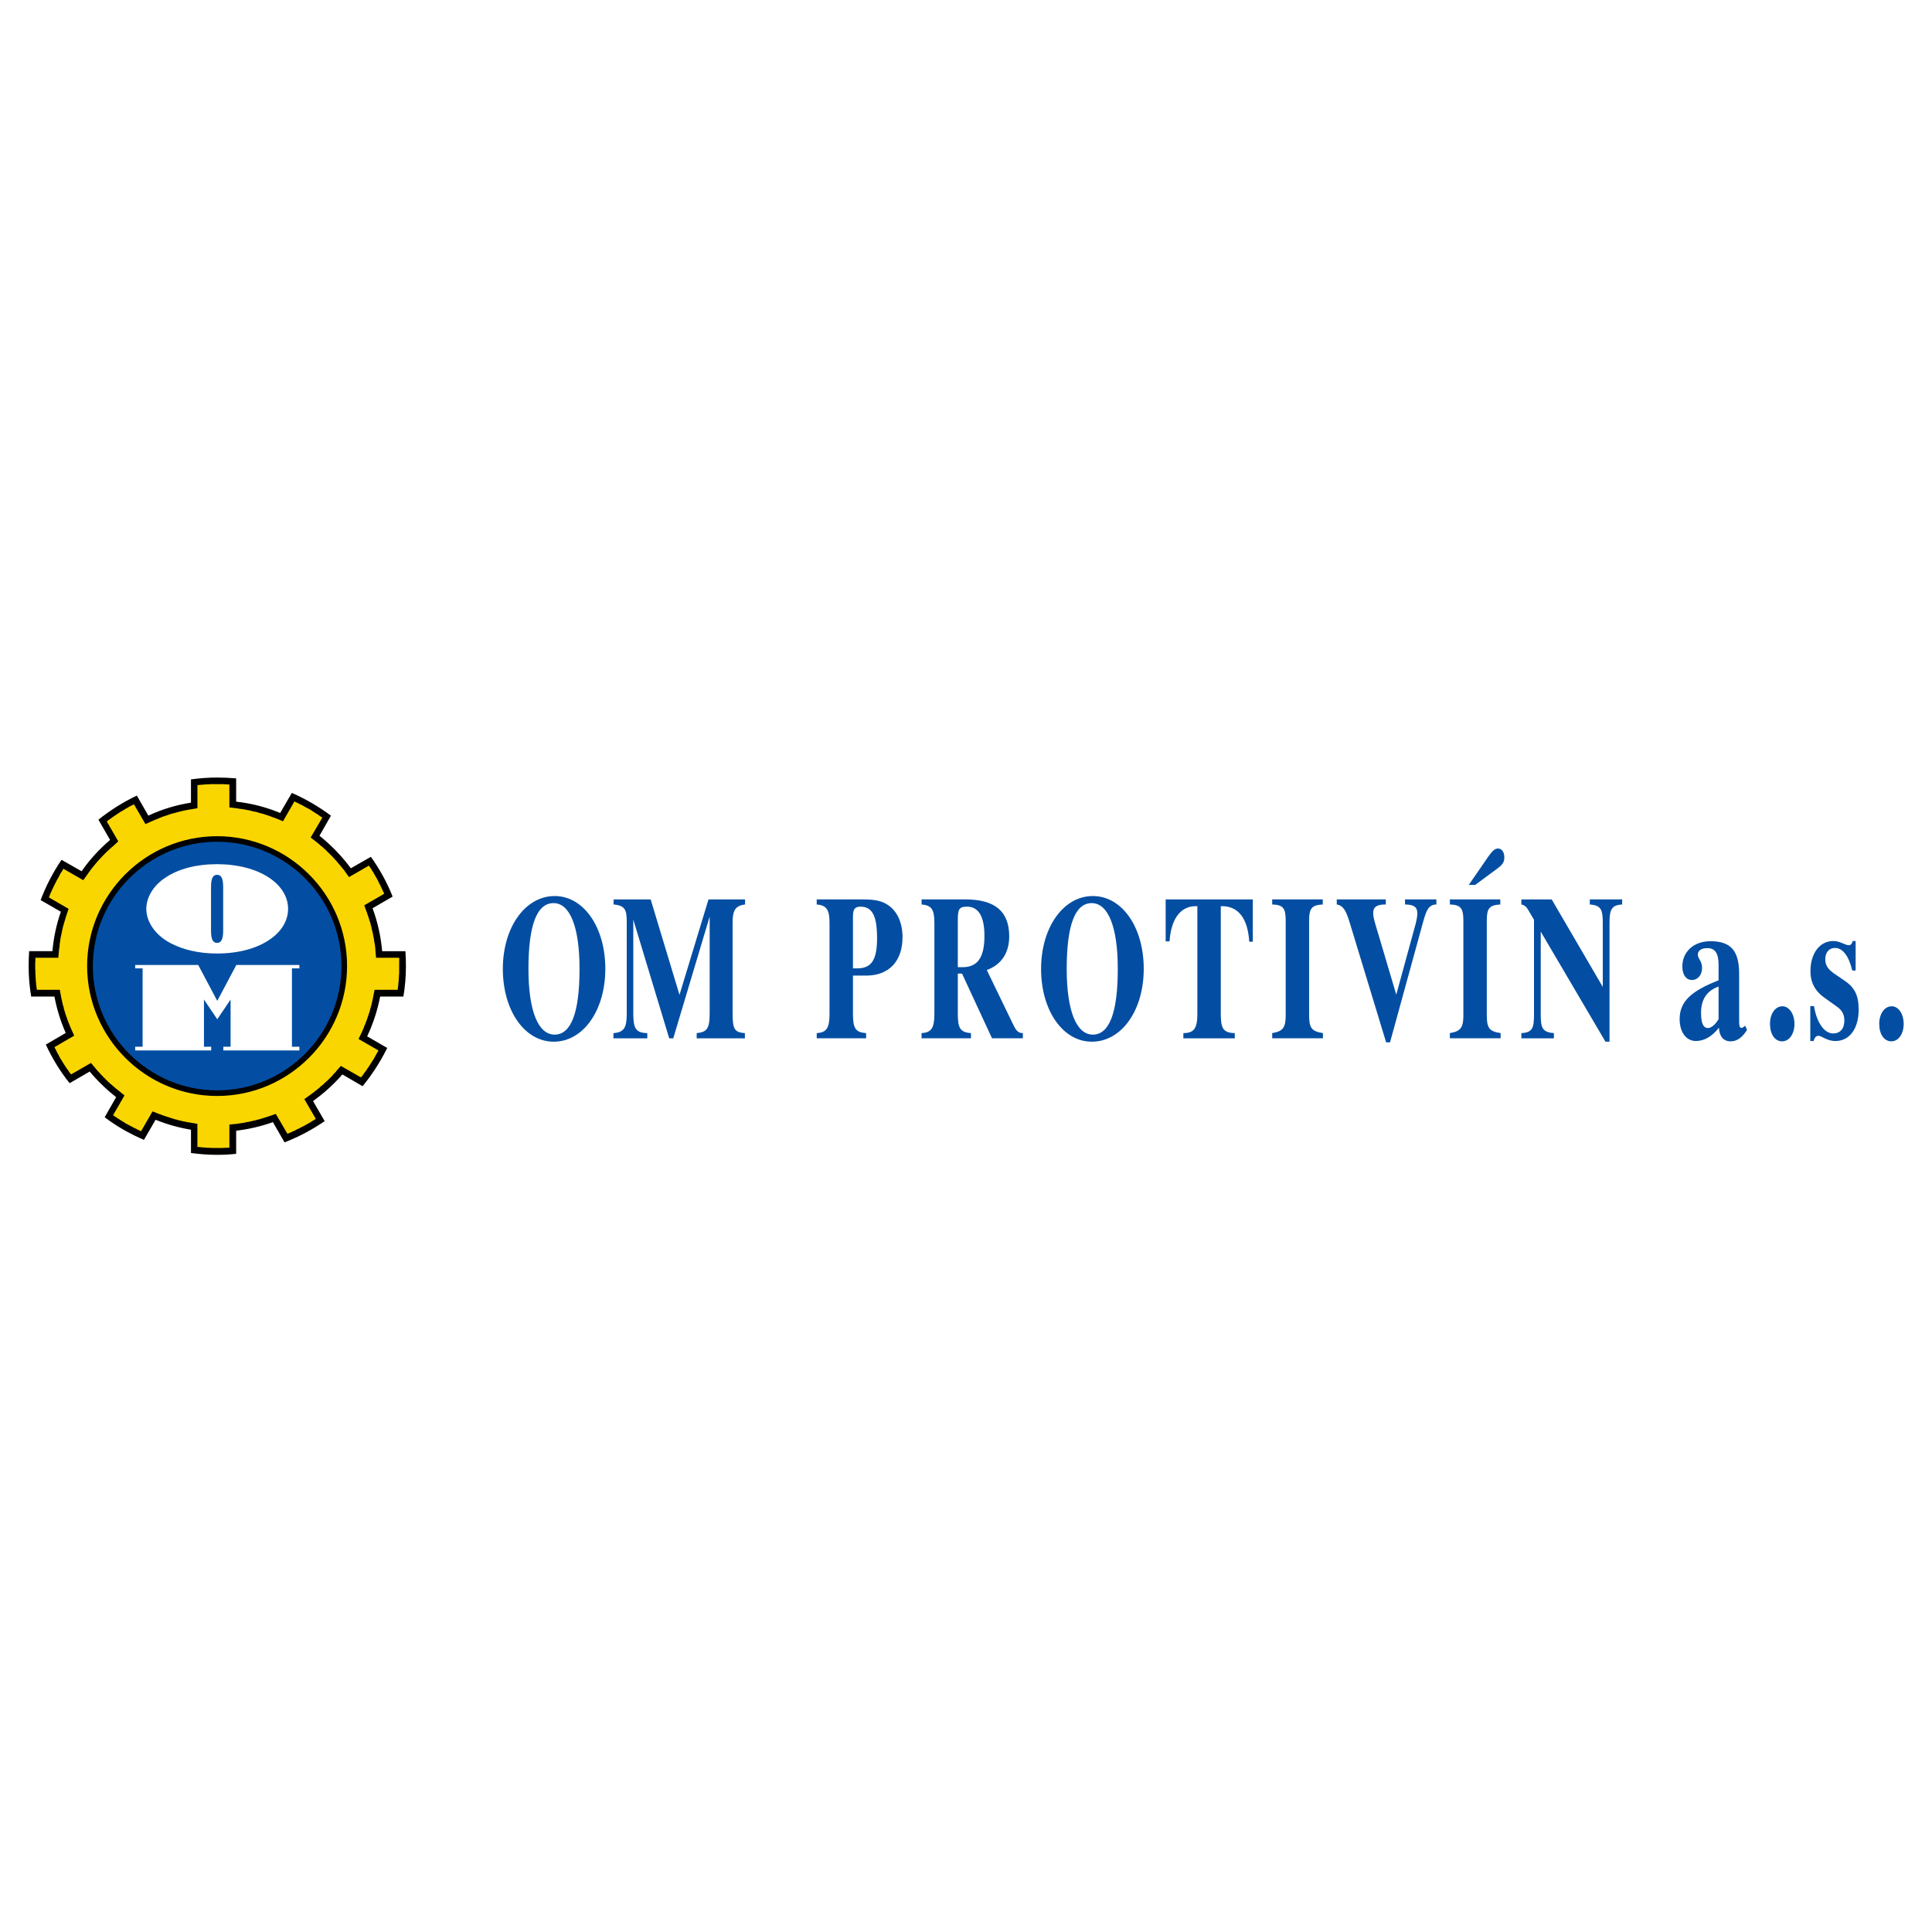 <?xml version="1.0" encoding="utf-8"?>
<!-- Generator: Adobe Illustrator 13.0.0, SVG Export Plug-In . SVG Version: 6.00 Build 14948)  -->
<!DOCTYPE svg PUBLIC "-//W3C//DTD SVG 1.0//EN" "http://www.w3.org/TR/2001/REC-SVG-20010904/DTD/svg10.dtd">
<svg version="1.0" id="Layer_1" xmlns="http://www.w3.org/2000/svg" xmlns:xlink="http://www.w3.org/1999/xlink" x="0px" y="0px"
	 width="192.756px" height="192.756px" viewBox="0 0 192.756 192.756" enable-background="new 0 0 192.756 192.756"
	 xml:space="preserve">
<g>
	<polygon fill-rule="evenodd" clip-rule="evenodd" fill="#FFFFFF" points="0,0 192.756,0 192.756,192.756 0,192.756 0,0 	"/>
	<path fill-rule="evenodd" clip-rule="evenodd" d="M23.561,79.98v-2.321c-0.622-0.051-1.261-0.084-1.884-0.084
		c-0.892,0-1.766,0.067-2.624,0.185v2.321c-1.497,0.236-2.927,0.673-4.255,1.295l-1.144-2.001c-1.379,0.656-2.657,1.463-3.834,2.405
		l1.161,2.019c-1.077,0.925-2.036,1.968-2.842,3.128l-2.001-1.144c-0.841,1.245-1.547,2.59-2.085,4.02l2.018,1.161
		c-0.438,1.261-0.724,2.573-0.841,3.936H2.908c-0.033,0.488-0.05,0.976-0.05,1.48c0,1.043,0.084,2.052,0.252,3.044h2.321
		c0.235,1.262,0.622,2.489,1.126,3.633l-1.984,1.161c0.639,1.379,1.43,2.674,2.372,3.851l2.001-1.16
		c0.791,0.941,1.682,1.8,2.641,2.557l-1.144,2.001c1.194,0.908,2.523,1.665,3.919,2.254l1.16-2.001
		c1.127,0.454,2.304,0.79,3.532,0.992v2.32c0.857,0.118,1.732,0.186,2.624,0.186c0.623,0,1.262-0.034,1.884-0.101v-2.305
		c1.261-0.151,2.489-0.438,3.667-0.857l1.16,2.018c1.43-0.555,2.758-1.261,4.003-2.119l-1.161-2.001
		c1.077-0.773,2.069-1.665,2.927-2.657l2.018,1.177c0.958-1.177,1.783-2.455,2.456-3.817l-2.001-1.16
		c0.588-1.245,1.026-2.573,1.295-3.97h2.321c0.168-0.992,0.252-2.001,0.252-3.044c0-0.504-0.017-0.992-0.05-1.48h-2.321
		c-0.134-1.497-0.454-2.926-0.958-4.289l2.001-1.16c-0.555-1.413-1.295-2.742-2.169-3.969l-2.001,1.144
		c-0.892-1.21-1.951-2.304-3.128-3.246l1.144-2.001c-1.194-0.892-2.506-1.665-3.902-2.271l-1.16,2.001
		C26.571,80.535,25.091,80.148,23.561,79.98L23.561,79.98z"/>
	<path fill-rule="evenodd" clip-rule="evenodd" fill="#FAD600" d="M5.952,94.225v0.118L5.935,94.46l-0.017,0.118l-0.017,0.118
		l-0.017,0.134l-0.067,0.723H3.53v0.017v0.084v0.084v0.101v0.084l-0.017,0.084v0.101v0.084v0.101v0.084v0.084v0.101v0.101v0.084
		l0.017,0.101v0.084v0.1v0.085v0.101l0.017,0.084v0.101v0.085l0.017,0.101v0.084v0.102l0.017,0.083v0.085l0.017,0.101v0.084
		l0.017,0.102v0.083l0.017,0.102l0.017,0.084v0.084l0.017,0.101l0.017,0.067h2.287l0.118,0.656l0.017,0.118l0.034,0.117l0.017,0.101
		l0.034,0.118l0.017,0.118l0.034,0.101l0.017,0.117l0.034,0.118l0.034,0.101l0.033,0.118l0.017,0.117l0.033,0.102l0.034,0.117
		l0.034,0.102l0.033,0.117l0.034,0.102l0.034,0.117l0.034,0.101l0.05,0.102l0.034,0.117l0.034,0.102l0.034,0.117l0.05,0.102
		l0.034,0.101l0.051,0.101l0.034,0.118l0.05,0.101l0.033,0.101l0.051,0.102l0.05,0.117l0.286,0.64l-1.968,1.144l0.034,0.084
		l0.067,0.118l0.067,0.117l0.05,0.118l0.068,0.134l0.067,0.118l0.067,0.118l0.067,0.117l0.05,0.118l0.067,0.117l0.084,0.118
		l0.067,0.117l0.067,0.118l0.084,0.117l0.067,0.118l0.068,0.101l0.083,0.118l0.068,0.117l0.083,0.118l0.084,0.101l0.067,0.118
		l0.084,0.117l0.084,0.102l0.067,0.084l1.984-1.144l0.438,0.521l0.067,0.084l0.067,0.084l0.084,0.084l0.067,0.084l0.067,0.067
		l0.084,0.084l0.067,0.084l0.084,0.084l0.067,0.084l0.084,0.067l0.067,0.084l0.084,0.084l0.084,0.067l0.067,0.084l0.084,0.085
		l0.084,0.066l0.067,0.085l0.084,0.066l0.084,0.085l0.084,0.066l0.084,0.067l0.084,0.084l0.084,0.067l0.084,0.067l0.084,0.084
		l0.084,0.067l0.084,0.067l0.084,0.067l0.084,0.067l0.084,0.067l0.538,0.438l-1.144,1.984l0.084,0.05l0.118,0.067l0.101,0.084
		l0.118,0.067l0.118,0.084l0.118,0.067l0.118,0.084l0.118,0.067l0.101,0.067l0.118,0.067l0.118,0.084l0.118,0.067l0.135,0.067
		l0.118,0.067l0.118,0.067l0.118,0.05l0.118,0.067l0.118,0.067l0.135,0.067l0.118,0.051l0.118,0.067l0.134,0.067l0.118,0.05
		l0.101,0.051l1.144-1.984l0.623,0.252l0.118,0.033l0.101,0.034l0.101,0.051l0.101,0.033l0.101,0.033l0.101,0.034l0.101,0.033
		l0.101,0.034l0.101,0.033l0.118,0.034l0.101,0.033l0.101,0.034l0.101,0.033l0.118,0.033l0.101,0.034l0.101,0.033l0.118,0.018
		l0.101,0.033l0.101,0.033l0.118,0.018l0.101,0.033l0.101,0.017l0.118,0.034l0.101,0.017l0.118,0.017l0.101,0.034l0.117,0.017
		l0.101,0.017l0.118,0.017l0.101,0.018l0.673,0.117v2.304h0.05h0.084l0.084,0.018h0.067l0.084,0.017h0.084l0.084,0.017h0.067h0.084
		l0.084,0.018h0.067h0.084l0.084,0.017h0.084h0.067h0.084h0.084l0.084,0.017h0.084h0.067h0.084h0.084h0.083h0.084h0.067h0.118h0.118
		h0.118h0.118h0.118l0.101-0.017h0.118h0.118l0.118-0.017h0.101h0.084v-2.305l0.707-0.067l0.118-0.017l0.118-0.017l0.101-0.018
		l0.118-0.017l0.118-0.017l0.101-0.017l0.117-0.017l0.118-0.034l0.101-0.017l0.118-0.017l0.117-0.018l0.101-0.033l0.118-0.017
		l0.101-0.034l0.118-0.017l0.101-0.033l0.118-0.018l0.101-0.033l0.118-0.033l0.101-0.018l0.118-0.033l0.101-0.034l0.118-0.033
		l0.101-0.033l0.101-0.034l0.118-0.033l0.101-0.034l0.101-0.033l0.118-0.034l0.101-0.033l0.622-0.219l1.161,1.984l0.118-0.05
		l0.118-0.051l0.135-0.051l0.117-0.067l0.118-0.05l0.134-0.051l0.118-0.067l0.118-0.067l0.134-0.05l0.118-0.067l0.118-0.067
		l0.118-0.051l0.134-0.067l0.118-0.067l0.118-0.067l0.118-0.066l0.118-0.067l0.118-0.067l0.118-0.067l0.118-0.084l0.118-0.067
		l0.118-0.067l0.118-0.084l0.051-0.034l-1.144-1.968l0.589-0.42l0.101-0.084l0.101-0.067l0.084-0.067l0.101-0.067l0.084-0.084
		l0.101-0.067l0.084-0.067l0.101-0.084l0.084-0.067l0.101-0.084l0.084-0.084l0.084-0.067l0.101-0.084l0.084-0.067l0.084-0.084
		l0.084-0.084l0.101-0.084l0.084-0.084l0.084-0.067l0.084-0.084l0.084-0.084l0.084-0.085l0.084-0.084l0.084-0.084l0.084-0.084
		l0.067-0.101l0.084-0.084l0.084-0.084l0.084-0.085l0.067-0.101l0.438-0.487l2.001,1.144l0.084-0.102l0.084-0.101l0.084-0.117
		l0.067-0.102l0.084-0.117l0.084-0.102l0.084-0.117l0.067-0.118l0.084-0.101l0.067-0.118l0.084-0.117l0.067-0.118l0.084-0.117
		l0.067-0.118l0.067-0.101l0.084-0.118l0.067-0.117l0.067-0.118l0.067-0.135l0.067-0.117l0.068-0.118l0.067-0.117l0.067-0.118
		l0.034-0.067l-1.985-1.144l0.32-0.655l0.05-0.118l0.05-0.118l0.051-0.117l0.05-0.101l0.034-0.118l0.05-0.118l0.051-0.117
		l0.05-0.118l0.034-0.117l0.05-0.118l0.05-0.117l0.034-0.118l0.034-0.117l0.051-0.118l0.033-0.118l0.034-0.117l0.051-0.118
		l0.034-0.117l0.033-0.135l0.034-0.118l0.034-0.117l0.033-0.118l0.034-0.134l0.034-0.118l0.017-0.118l0.034-0.134l0.034-0.118
		l0.017-0.117l0.033-0.135l0.017-0.118l0.134-0.673h2.304l0.017-0.067v-0.101l0.017-0.084l0.017-0.084v-0.102l0.017-0.083v-0.102
		l0.017-0.084v-0.084l0.017-0.102v-0.083l0.017-0.102v-0.084v-0.101l0.017-0.085v-0.101v-0.084l0.017-0.101v-0.085v-0.1v-0.084
		v-0.101v-0.084v-0.101v-0.101v-0.084v-0.084v-0.101v-0.084v-0.101v-0.084V95.84v-0.101v-0.084l-0.017-0.084v-0.017H37.52
		l-0.067-0.74v-0.135l-0.017-0.134l-0.017-0.135l-0.017-0.134l-0.017-0.118l-0.034-0.118l-0.017-0.134l-0.017-0.135l-0.017-0.134
		l-0.034-0.135l-0.017-0.118l-0.034-0.135l-0.017-0.134l-0.034-0.135l-0.034-0.118L37.1,92.729l-0.017-0.118l-0.034-0.135
		l-0.034-0.135l-0.033-0.118l-0.034-0.135l-0.034-0.117l-0.05-0.135l-0.034-0.118l-0.034-0.118l-0.05-0.135l-0.034-0.118
		l-0.05-0.118l-0.034-0.134l-0.05-0.118l-0.236-0.656l1.985-1.144l-0.034-0.101l-0.067-0.135l-0.05-0.118l-0.067-0.134l-0.05-0.118
		l-0.067-0.118l-0.05-0.135l-0.067-0.118l-0.067-0.118l-0.05-0.118l-0.067-0.135l-0.067-0.118l-0.067-0.118l-0.067-0.118
		l-0.067-0.118l-0.067-0.118l-0.067-0.118l-0.067-0.118l-0.084-0.117l-0.067-0.118l-0.067-0.118l-0.084-0.118l-0.067-0.101
		l-0.051-0.067l-1.984,1.144l-0.42-0.589l-0.084-0.118l-0.084-0.101L34.14,86.59l-0.084-0.101l-0.084-0.101l-0.084-0.101
		l-0.101-0.118l-0.084-0.101l-0.084-0.101l-0.084-0.101l-0.101-0.101l-0.084-0.101l-0.101-0.101l-0.084-0.101l-0.101-0.101
		l-0.101-0.084l-0.084-0.101l-0.101-0.101l-0.101-0.084l-0.101-0.101l-0.084-0.101l-0.101-0.084l-0.101-0.084l-0.101-0.101
		l-0.101-0.084l-0.118-0.084l-0.101-0.101l-0.101-0.084l-0.101-0.084L31.566,84l-0.572-0.438l1.161-1.984l-0.084-0.067l-0.118-0.068
		l-0.118-0.083l-0.101-0.084l-0.118-0.067L31.5,81.14l-0.118-0.083l-0.118-0.068l-0.101-0.067l-0.118-0.084l-0.118-0.067
		l-0.118-0.067l-0.118-0.067l-0.134-0.067l-0.118-0.067l-0.118-0.067l-0.118-0.067l-0.118-0.067l-0.118-0.05l-0.134-0.067
		l-0.118-0.067l-0.118-0.05l-0.135-0.067l-0.083-0.05l-1.144,1.984l-0.656-0.269l-0.134-0.05l-0.118-0.05l-0.134-0.034l-0.118-0.051
		l-0.135-0.05l-0.118-0.05l-0.134-0.034l-0.135-0.051l-0.118-0.033l-0.135-0.051l-0.134-0.034l-0.135-0.034l-0.118-0.033
		l-0.134-0.034l-0.135-0.051l-0.135-0.034l-0.134-0.017l-0.135-0.034l-0.135-0.033l-0.134-0.034l-0.135-0.034l-0.134-0.017
		l-0.134-0.034l-0.135-0.017l-0.135-0.034l-0.134-0.017l-0.135-0.017l-0.134-0.017l-0.135-0.017l-0.151-0.034l-0.723-0.084v-2.287
		h-0.084h-0.101l-0.118-0.017h-0.118H22.35l-0.101-0.017h-0.118h-0.118h-0.118h-0.118H21.66h-0.067h-0.084h-0.083h-0.084h-0.084
		h-0.067h-0.084h-0.084l-0.084,0.017h-0.084h-0.067h-0.084l-0.084,0.017h-0.084h-0.067h-0.084l-0.084,0.017h-0.067l-0.084,0.017
		h-0.084h-0.084l-0.067,0.017h-0.084l-0.084,0.017h-0.05v2.304l-0.69,0.118l-0.134,0.017l-0.134,0.034L18.6,80.821l-0.135,0.034
		l-0.134,0.017l-0.118,0.034l-0.134,0.033l-0.135,0.034l-0.134,0.034l-0.134,0.034l-0.118,0.034l-0.134,0.034l-0.135,0.033
		l-0.118,0.034l-0.135,0.034l-0.118,0.051l-0.134,0.033l-0.118,0.051l-0.135,0.034l-0.118,0.05l-0.135,0.034l-0.118,0.051
		l-0.134,0.05l-0.118,0.05l-0.118,0.05l-0.118,0.051l-0.134,0.05l-0.118,0.051l-0.118,0.05l-0.118,0.05l-0.673,0.303l-1.144-1.968
		l-0.067,0.034l-0.118,0.05L13.049,80.4l-0.118,0.067l-0.118,0.067l-0.118,0.068l-0.118,0.067l-0.118,0.067l-0.118,0.084
		l-0.118,0.067l-0.118,0.067l-0.118,0.067l-0.118,0.084l-0.118,0.067l-0.101,0.084l-0.118,0.067l-0.118,0.084l-0.101,0.067
		l-0.118,0.084l-0.118,0.084l-0.101,0.084l-0.118,0.067l-0.101,0.084l-0.101,0.084l1.144,1.984L11.3,84.403l-0.101,0.084
		l-0.101,0.084l-0.084,0.084l-0.101,0.083l-0.084,0.084l-0.101,0.084l-0.084,0.084l-0.101,0.101l-0.084,0.084l-0.083,0.084
		l-0.101,0.101l-0.084,0.084l-0.084,0.101l-0.084,0.084l-0.101,0.101l-0.084,0.101l-0.084,0.084l-0.084,0.101l-0.084,0.101
		l-0.067,0.084l-0.084,0.101l-0.084,0.101l-0.084,0.101l-0.084,0.101l-0.067,0.101L9.03,86.808l-0.067,0.101L8.878,87.01
		l-0.067,0.101l-0.084,0.118l-0.42,0.589l-1.984-1.144l-0.034,0.068l-0.067,0.117l-0.067,0.118L6.07,87.094l-0.067,0.101
		l-0.051,0.117l-0.067,0.135l-0.067,0.118L5.75,87.683l-0.067,0.118l-0.067,0.117l-0.05,0.118l-0.068,0.118l-0.067,0.134
		L5.38,88.406l-0.067,0.117l-0.05,0.135l-0.068,0.118l-0.05,0.135l-0.067,0.118l-0.05,0.118l-0.05,0.134l-0.051,0.135l-0.05,0.118
		l1.968,1.144l-0.218,0.639l-0.034,0.101l-0.034,0.118l-0.033,0.118L6.49,91.77l-0.034,0.118l-0.034,0.101l-0.034,0.118
		l-0.034,0.118l-0.033,0.118l-0.034,0.118l-0.034,0.118l-0.017,0.117l-0.034,0.118L6.188,92.93l-0.034,0.118l-0.017,0.118
		l-0.034,0.118l-0.017,0.118l-0.034,0.118l-0.017,0.118L6.02,93.754l-0.017,0.118L5.986,93.99l-0.017,0.118L5.952,94.225
		L5.952,94.225z M21.66,83.428c7.148,0,12.967,5.819,12.967,12.95c0,7.147-5.819,12.967-12.967,12.967
		c-7.131,0-12.967-5.819-12.967-12.967C8.693,89.247,14.529,83.428,21.66,83.428L21.66,83.428z"/>
	<path fill-rule="evenodd" clip-rule="evenodd" fill="#034EA2" d="M57.82,96.664c0,4.373-0.841,6.559-2.489,6.559
		c-1.615,0-2.607-2.304-2.607-6.559c0-4.373,0.841-6.56,2.506-6.56C56.828,90.104,57.82,92.392,57.82,96.664L57.82,96.664z
		 M50.168,96.664c0,4.154,2.169,7.266,5.079,7.266c2.943,0,5.146-3.129,5.146-7.266c0-4.171-2.17-7.266-5.046-7.266
		C52.371,89.398,50.168,92.56,50.168,96.664L50.168,96.664z M61.201,103.593h3.38v-0.521c-1.126-0.017-1.396-0.454-1.396-1.917
		v-9.401l3.582,11.84h0.404l3.633-12.143v9.604c0,1.514-0.219,1.917-1.295,2.018v0.521h4.81v-0.521
		c-1.093-0.066-1.228-0.471-1.228-2.068v-8.914c0-1.211,0.235-1.732,1.245-1.85v-0.505h-3.649l-2.893,9.52l-2.876-9.52h-3.7v0.505
		c1.144,0.101,1.312,0.538,1.312,1.715v9.234c0,1.345-0.286,1.816-1.329,1.883V103.593L61.201,103.593z M85.1,96.613v-5.146
		c0-0.74,0.168-1.009,0.757-1.009c1.194,0,1.648,0.975,1.648,3.128c0,2.203-0.555,3.027-1.985,3.027H85.1L85.1,96.613z
		 M85.79,89.734h-4.306v0.505c0.976,0.084,1.278,0.521,1.278,1.816v9.082c0,1.396-0.269,1.884-1.278,1.934v0.521h4.928v-0.521
		c-1.11-0.066-1.312-0.555-1.312-1.934v-3.802h1.312c2.372,0,3.633-1.53,3.633-3.834c0-1.48-0.555-2.674-1.564-3.279
		C87.724,89.751,86.849,89.734,85.79,89.734L85.79,89.734z M95.561,96.496v-4.642c0-1.127,0.101-1.396,0.925-1.396
		c1.144,0,1.732,0.992,1.732,2.91c0,2.152-0.672,3.128-2.186,3.128H95.561L95.561,96.496z M96.318,89.734h-4.373v0.505
		c0.976,0.084,1.278,0.471,1.278,1.816v9.082c0,1.396-0.269,1.884-1.278,1.934v0.521h4.928v-0.521
		c-1.11-0.066-1.312-0.555-1.312-1.934v-4.003h0.42l2.993,6.458h3.078v-0.521h-0.033c-0.488,0-0.707-0.353-1.01-1.009l-2.556-5.281
		c1.463-0.539,2.236-1.716,2.236-3.364C100.69,90.912,99.244,89.734,96.318,89.734L96.318,89.734z M111.521,96.664
		c0,4.373-0.841,6.559-2.489,6.559c-1.614,0-2.606-2.304-2.606-6.559c0-4.373,0.841-6.56,2.489-6.56
		C110.529,90.104,111.521,92.392,111.521,96.664L111.521,96.664z M103.869,96.664c0,4.154,2.17,7.266,5.062,7.266
		c2.977,0,5.18-3.129,5.18-7.266c0-4.171-2.169-7.266-5.079-7.266C106.072,89.398,103.869,92.56,103.869,96.664L103.869,96.664z
		 M121.798,101.138v-10.73h0.117c1.632,0,2.573,1.211,2.725,3.549h0.354v-4.222h-8.695v4.188h0.387
		c0.151-2.253,1.094-3.515,2.624-3.515h0.151v10.73c0,1.43-0.303,1.934-1.396,1.934v0.521h5.129v-0.521
		C121.999,103.055,121.798,102.551,121.798,101.138L121.798,101.138z M131.973,89.734h-5.045v0.505
		c1.076,0.034,1.345,0.353,1.345,1.581v9.485c0,1.16-0.235,1.598-1.345,1.766v0.521h5.062v-0.521
		c-1.177-0.168-1.379-0.571-1.379-1.833V91.82c0-1.228,0.286-1.514,1.362-1.581V89.734L131.973,89.734z M133.369,90.239
		c0.739,0.118,0.976,0.824,1.278,1.766l3.649,11.992h0.387l3.313-12.06c0.319-1.126,0.538-1.682,1.312-1.698v-0.505h-3.128v0.505
		c0.857,0.017,1.228,0.219,1.228,0.908c0,0.252-0.067,0.605-0.151,0.958l-1.951,7.131l-2.119-7.148
		c-0.117-0.42-0.185-0.723-0.185-0.975c0-0.656,0.387-0.875,1.261-0.875v-0.505h-4.894V90.239L133.369,90.239z M149.683,89.734
		h-5.028v0.505c1.06,0.034,1.346,0.353,1.346,1.581v9.485c0,1.16-0.236,1.598-1.346,1.766v0.521h5.062v-0.521
		c-1.193-0.168-1.379-0.571-1.379-1.833V91.82c0-1.228,0.286-1.514,1.346-1.581V89.734L149.683,89.734z M146.538,88.288h0.639
		l2.236-1.648c0.438-0.336,0.674-0.572,0.674-1.093c0-0.538-0.253-0.891-0.64-0.891c-0.303,0-0.605,0.286-0.959,0.807
		L146.538,88.288L146.538,88.288z M153.719,101.205v-8.258l6.459,10.983h0.403V92.123c0-1.346,0.168-1.816,1.262-1.884v-0.505
		h-3.229v0.505c1.144,0.084,1.295,0.538,1.295,1.867v6.358l-5.096-8.729h-3.027v0.505c0.438,0.084,0.571,0.353,0.808,0.757
		l0.454,0.773v9.436c0,1.346-0.151,1.816-1.262,1.866v0.521h3.246v-0.521C153.87,102.987,153.719,102.533,153.719,101.205
		L153.719,101.205z M171.496,102.533c0.051,0.875,0.454,1.362,1.178,1.362c0.622,0,1.144-0.37,1.631-1.144l-0.202-0.421
		c-0.134,0.135-0.234,0.22-0.353,0.22c-0.219,0-0.235-0.236-0.235-0.858v-4.507c0-2.254-0.757-3.28-2.859-3.28
		c-1.766,0-2.809,1.144-2.809,2.506c0,0.825,0.37,1.363,0.959,1.363c0.571,0,1.009-0.488,1.009-1.211c0-0.689-0.42-0.908-0.42-1.312
		c0-0.403,0.319-0.656,0.958-0.656c0.773,0,1.11,0.538,1.11,1.665v1.547c-2.657,1.043-3.885,2.068-3.885,3.868
		c0,1.261,0.622,2.187,1.631,2.187C170.017,103.862,170.823,103.408,171.496,102.533L171.496,102.533z M171.463,101.676
		c-0.337,0.589-0.773,0.892-1.043,0.892c-0.487,0-0.706-0.471-0.706-1.53c0-1.329,0.588-2.204,1.749-2.607V101.676L171.463,101.676z
		 M176.593,102.146c0,1.043,0.487,1.749,1.21,1.749c0.707,0,1.229-0.739,1.229-1.732c0-1.025-0.538-1.766-1.211-1.766
		C177.113,100.397,176.593,101.154,176.593,102.146L176.593,102.146z M180.612,103.862h0.336c0.084-0.337,0.252-0.521,0.471-0.521
		c0.337,0,0.841,0.521,1.699,0.521c1.379,0,2.32-1.178,2.32-3.146c0-1.463-0.438-2.22-1.429-2.893l-0.993-0.673
		c-0.588-0.42-0.908-0.79-0.908-1.446c0-0.656,0.354-1.127,0.976-1.127c0.757,0,1.38,0.808,1.716,2.254h0.336v-2.943h-0.285
		c-0.084,0.286-0.219,0.42-0.387,0.42c-0.37,0-0.858-0.42-1.564-0.42c-1.346,0-2.271,1.228-2.271,2.994
		c0,1.195,0.487,2.052,1.53,2.758l1.06,0.757c0.555,0.37,0.791,0.808,0.791,1.413c0,0.823-0.404,1.295-1.127,1.295
		c-0.841,0-1.615-1.009-1.901-2.725h-0.369V103.862L180.612,103.862z M187.491,102.146c0,1.043,0.487,1.749,1.211,1.749
		c0.706,0,1.228-0.739,1.228-1.732c0-1.025-0.521-1.766-1.194-1.766C188.012,100.397,187.491,101.154,187.491,102.146
		L187.491,102.146z"/>
	<path fill-rule="evenodd" clip-rule="evenodd" fill="#034EA2" d="M21.667,83.982c6.831,0,12.402,5.572,12.402,12.402
		c0,6.831-5.571,12.402-12.402,12.402S9.265,103.216,9.265,96.385C9.265,89.554,14.836,83.982,21.667,83.982L21.667,83.982z"/>
	<path fill-rule="evenodd" clip-rule="evenodd" fill="#FFFFFF" d="M21.055,92.863v-4.356c0-0.841,0.168-1.228,0.605-1.228
		c0.421,0,0.605,0.371,0.605,1.228v4.356c0,0.824-0.185,1.211-0.605,1.211C21.223,94.074,21.055,93.687,21.055,92.863L21.055,92.863
		z M14.597,90.676c0,1.312,0.908,2.624,2.405,3.415c1.228,0.656,2.843,1.042,4.642,1.042c4.221,0,7.098-1.984,7.098-4.457
		c0-2.472-2.876-4.457-7.098-4.457c-2.069,0-3.852,0.471-5.146,1.345C15.32,88.338,14.597,89.516,14.597,90.676L14.597,90.676z"/>
	<polygon fill-rule="evenodd" clip-rule="evenodd" fill="#FFFFFF" points="21.677,101.692 23.006,99.725 23.006,104.434 
		22.283,104.434 22.283,104.804 29.868,104.804 29.868,104.434 29.128,104.434 29.128,96.613 29.868,96.613 29.868,96.277 
		23.578,96.277 21.677,99.859 19.777,96.277 13.487,96.277 13.487,96.613 14.227,96.613 14.227,104.434 13.487,104.434 
		13.487,104.804 21.072,104.804 21.072,104.434 20.349,104.434 20.349,99.725 21.677,101.692 	"/>
</g>
</svg>
